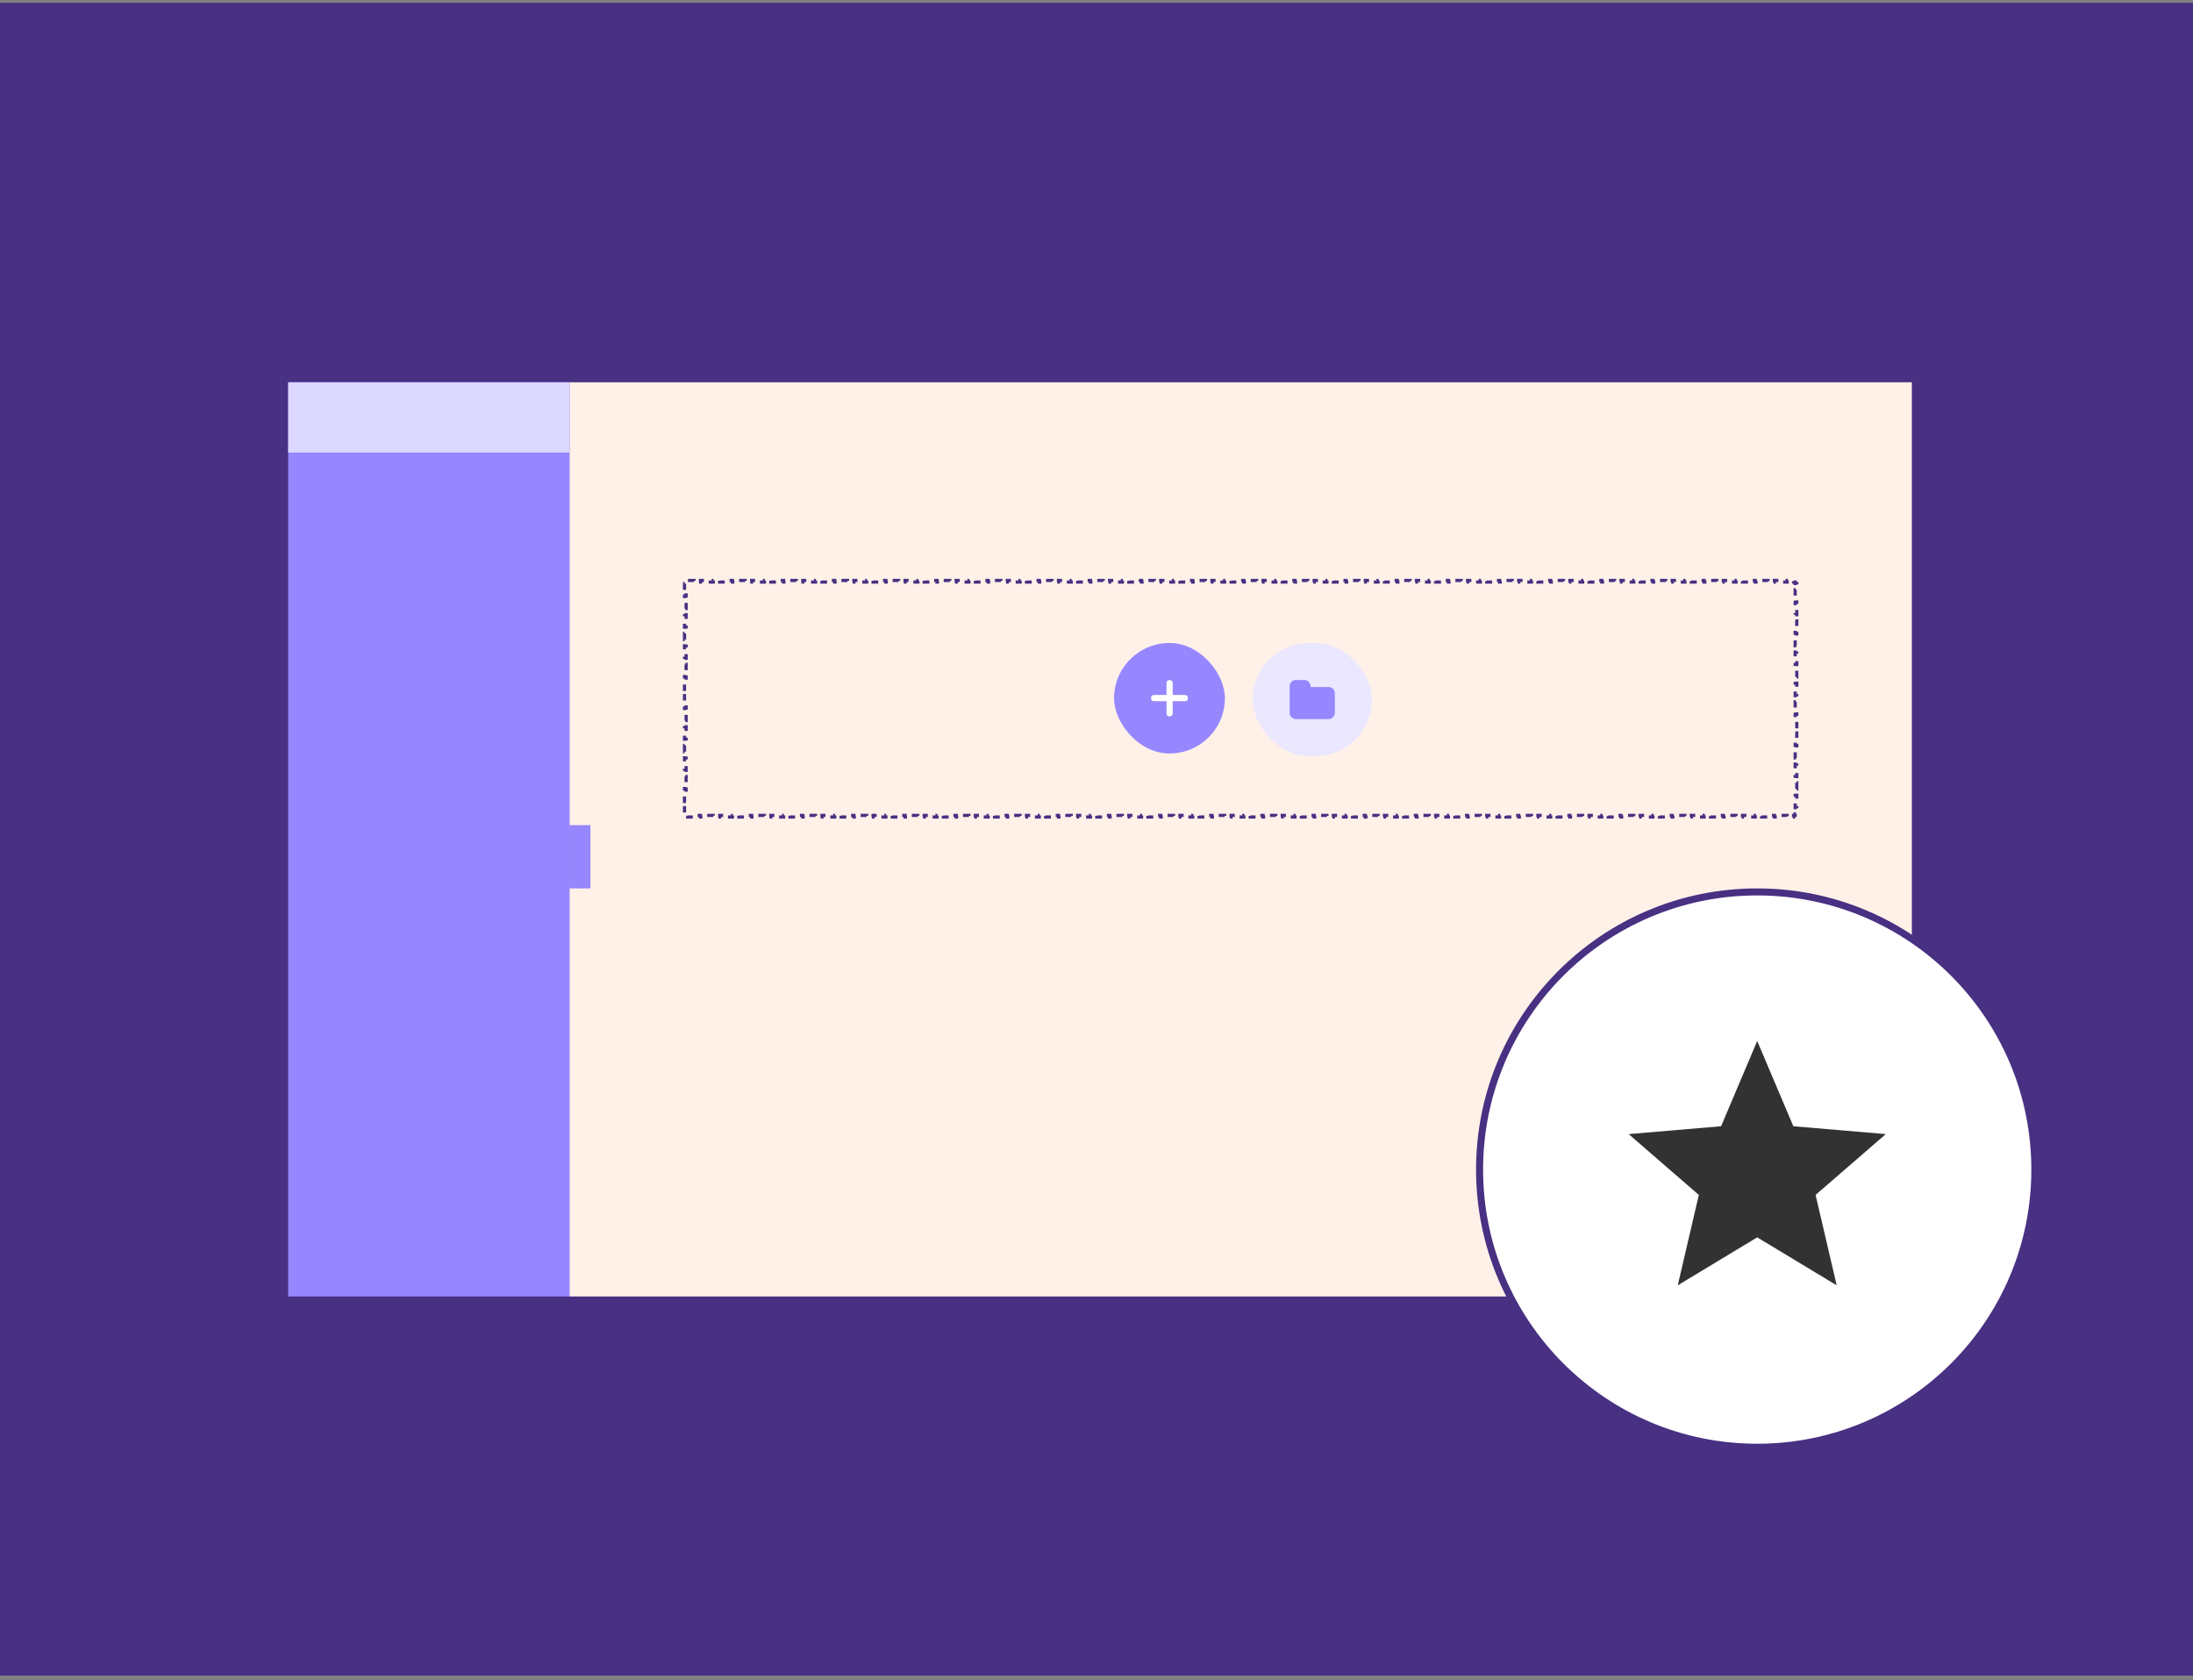 <svg xmlns="http://www.w3.org/2000/svg" width="312" height="239" viewBox="0 0 312 239" fill="none"><rect x="0" y="0" width="312" height="239" fill="#808080" stroke="none"/><g clip-path="url(#clip0_500_12304)"><rect y="0.382" width="312" height="238" fill="#F6F6F6"></rect><rect width="312" height="238" transform="translate(0 0.382)" fill="#483082"></rect><rect x="81.016" y="54.382" width="190.984" height="130.051" fill="#FFF1E8"></rect><rect x="81" y="117.382" width="3" height="9" fill="#9687FF"></rect><rect x="41" y="54.382" width="40.016" height="130.051" fill="#9687FF"></rect><rect x="41" y="54.382" width="40.016" height="10.004" fill="#DCD7FF"></rect><path d="M97.386 83.903V83.017H97.613V82.802H97.84V82.574H98.75V82.802H99.659V82.574H100.569V82.802H101.478V82.574H102.388V82.802H103.297V82.574H104.207V82.802H105.116V82.574H106.025V82.802H106.935V82.574H107.844V82.802H108.754V82.574H109.663V82.802H110.573V82.574H111.482V82.802H112.392V82.574H113.301V82.802H114.211V82.574H115.12V82.802H116.029V82.574H116.939V82.802H117.848V82.574H118.758V82.802H119.667V82.574H120.577V82.802H121.486V82.574H122.396V82.802H123.305V82.574H124.215V82.802H125.124V82.574H126.033V82.802H126.943V82.574H127.852V82.802H128.762V82.574H129.671V82.802H130.581V82.574H131.49V82.802H132.4V82.574H133.309V82.802H134.218V82.574H135.128V82.802H136.037V82.574H136.947V82.802H137.856V82.574H138.766V82.802H139.675V82.574H140.585V82.802H141.494V82.574H142.404V82.802H143.313V82.574H144.222V82.802H145.132V82.574H146.041V82.802H146.951V82.574H147.86V82.802H148.77V82.574H149.679V82.802H150.589V82.574H151.498V82.802H152.407V82.574H153.317V82.802H154.226V82.574H155.136V82.802H156.045V82.574H156.955V82.802H157.864V82.574H158.774V82.802H159.683V82.574H160.592V82.802H161.502V82.574H162.411V82.802H163.321V82.574H164.23V82.802H165.14V82.574H166.049V82.802H166.959V82.574H167.868V82.802H168.777V82.574H169.687V82.802H170.596V82.574H171.506V82.802H172.415V82.574H173.325V82.802H174.234V82.574H175.144V82.802H176.053V82.574H176.962V82.802H177.872V82.574H178.781V82.802H179.691V82.574H180.6V82.802H181.51V82.574H182.419V82.802H183.329V82.574H184.238V82.802H185.148V82.574H186.057V82.802H186.966V82.574H187.876V82.802H188.785V82.574H189.695V82.802H190.604V82.574H191.514V82.802H192.423V82.574H193.333V82.802H194.242V82.574H195.151V82.802H196.061V82.574H196.97V82.802H197.88V82.574H198.789V82.802H199.699V82.574H200.608V82.802H201.518V82.574H202.427V82.802H203.336V82.574H204.246V82.802H205.155V82.574H206.065V82.802H206.974V82.574H207.884V82.802H208.793V82.574H209.703V82.802H210.612V82.574H211.522V82.802H212.431V82.574H213.34V82.802H214.25V82.574H215.159V82.802H216.069V82.574H216.978V82.802H217.888V82.574H218.797V82.802H219.707V82.574H220.616V82.802H221.526V82.574H222.435V82.802H223.344V82.574H224.254V82.802H225.163V82.574H226.073V82.802H226.982V82.574H227.892V82.802H228.801V82.574H229.711V82.802H230.62V82.574H231.529V82.802H232.439V82.574H233.348V82.802H234.258V82.574H235.167V82.802H236.077V82.574H236.986V82.802H237.896V82.574H238.805V82.802H239.714V82.574H240.624V82.802H241.533V82.574H242.443V82.802H243.352V82.574H244.262V82.802H245.171V82.574H246.081V82.802H246.99V82.574H247.9V82.802H248.809V82.574H249.718V82.802H250.628V82.574H251.537V82.802H252.447V82.574H253.356V82.802H254.266V82.574H255.175V82.802H255.402V83.017H255.63V83.903H255.402V84.788H255.63V85.674H255.402V86.559H255.63V87.445H255.402V88.33H255.63V89.216H255.402V90.101H255.63V90.987H255.402V91.872H255.63V92.758H255.402V93.643H255.63V94.529H255.402V95.414H255.63V96.3H255.402V97.185H255.63V98.071H255.402V98.956H255.63V99.842H255.402V100.727H255.63V101.613H255.402V102.498H255.63V103.384H255.402V104.269H255.63V105.155H255.402V106.04H255.63V106.926H255.402V107.811H255.63V108.697H255.402V109.582H255.63V110.468H255.402V111.353H255.63V112.239H255.402V113.125H255.63V114.01H255.402V114.896H255.63V115.781H255.402V115.996H255.175V116.224H254.266V115.996H253.356V116.224H252.447V115.996H251.537V116.224H250.628V115.996H249.718V116.224H248.809V115.996H247.9V116.224H246.99V115.996H246.081V116.224H245.171V115.996H244.262V116.224H243.352V115.996H242.443V116.224H241.533V115.996H240.624V116.224H239.714V115.996H238.805V116.224H237.896V115.996H236.986V116.224H236.077V115.996H235.167V116.224H234.258V115.996H233.348V116.224H232.439V115.996H231.529V116.224H230.62V115.996H229.71V116.224H228.801V115.996H227.892V116.224H226.982V115.996H226.073V116.224H225.163V115.996H224.254V116.224H223.344V115.996H222.435V116.224H221.525V115.996H220.616V116.224H219.707V115.996H218.797V116.224H217.888V115.996H216.978V116.224H216.069V115.996H215.159V116.224H214.25V115.996H213.34V116.224H212.431V115.996H211.522V116.224H210.612V115.996H209.703V116.224H208.793V115.996H207.884V116.224H206.974V115.996H206.065V116.224H205.155V115.996H204.246V116.224H203.336V115.996H202.427V116.224H201.518V115.996H200.608V116.224H199.699V115.996H198.789V116.224H197.88V115.996H196.97V116.224H196.061V115.996H195.151V116.224H194.242V115.996H193.333V116.224H192.423V115.996H191.514V116.224H190.604V115.996H189.695V116.224H188.785V115.996H187.876V116.224H186.966V115.996H186.057V116.224H185.148V115.996H184.238V116.224H183.329V115.996H182.419V116.224H181.51V115.996H180.6V116.224H179.691V115.996H178.781V116.224H177.872V115.996H176.963V116.224H176.053V115.996H175.144V116.224H174.234V115.996H173.325V116.224H172.415V115.996H171.506V116.224H170.596V115.996H169.687V116.224H168.778V115.996H167.868V116.224H166.959V115.996H166.049V116.224H165.14V115.996H164.23V116.224H163.321V115.996H162.411V116.224H161.502V115.996H160.592V116.224H159.683V115.996H158.774V116.224H157.864V115.996H156.955V116.224H156.045V115.996H155.136V116.224H154.226V115.996H153.317V116.224H152.407V115.996H151.498V116.224H150.589V115.996H149.679V116.224H148.77V115.996H147.86V116.224H146.951V115.996H146.041V116.224H145.132V115.996H144.222V116.224H143.313V115.996H142.403V116.224H141.494V115.996H140.585V116.224H139.675V115.996H138.766V116.224H137.856V115.996H136.947V116.224H136.037V115.996H135.128V116.224H134.218V115.996H133.309V116.224H132.4V115.996H131.49V116.224H130.581V115.996H129.671V116.224H128.762V115.996H127.852V116.224H126.943V115.996H126.033V116.224H125.124V115.996H124.214V116.224H123.305V115.996H122.396V116.224H121.486V115.996H120.577V116.224H119.667V115.996H118.758V116.224H117.848V115.996H116.939V116.224H116.029V115.996H115.12V116.224H114.211V115.996H113.301V116.224H112.392V115.996H111.482V116.224H110.573V115.996H109.663V116.224H108.754V115.996H107.844V116.224H106.935V115.996H106.026V116.224H105.116V115.996H104.207V116.224H103.297V115.996H102.388V116.224H101.478V115.996H100.569V116.224H99.659V115.996H98.75V116.224H97.841V115.996H97.613V115.781H97.386V114.896H97.613V114.01H97.386V113.125H97.613V112.239H97.386V111.353H97.613V110.468H97.386V109.582H97.613V108.697H97.386V107.811H97.613V106.926H97.386V106.04H97.613V105.155H97.386V104.269H97.613V103.384H97.386V102.498H97.613V101.613H97.386V100.727H97.613V99.842H97.386V98.956H97.613V98.071H97.386V97.185H97.613V96.3H97.386V95.414H97.613V94.529H97.386V93.643H97.613V92.758H97.386V91.872H97.613V90.987H97.386V90.101H97.613V89.216H97.386V88.33H97.613V87.445H97.386V86.559H97.613V85.674H97.386V84.788H97.613V83.903H97.386Z" stroke="#483082" stroke-width="0.455" stroke-dasharray="0.91 0.91"></path><rect x="158.5" y="91.472" width="15.767" height="15.711" rx="7.855" fill="#9687FF"></rect><path d="M166.075 96.856C166 96.93 165.962 97.026 165.962 97.144V98.87H164.207C163.913 98.87 163.765 99.018 163.765 99.313C163.765 99.603 163.913 99.748 164.207 99.748H165.962V101.475C165.962 101.611 166 101.718 166.075 101.798C166.154 101.877 166.262 101.917 166.398 101.917C166.538 101.917 166.636 101.877 166.692 101.798C166.744 101.746 166.779 101.699 166.798 101.657C166.826 101.601 166.84 101.54 166.84 101.475V99.748H168.56C168.855 99.748 169.002 99.603 169.002 99.313C169.002 99.018 168.855 98.87 168.56 98.87H166.84V97.144C166.84 97.026 166.791 96.93 166.692 96.856C166.65 96.814 166.606 96.783 166.559 96.764C166.512 96.746 166.458 96.736 166.398 96.736C166.262 96.736 166.154 96.776 166.075 96.856Z" fill="white"></path><rect x="178.216" y="91.472" width="16.96" height="16.09" rx="8.045" fill="#EAE7FF"></rect><path d="M189.911 98.639V101.419C189.911 101.653 189.822 101.856 189.645 102.029C189.471 102.207 189.268 102.296 189.034 102.296H184.358C184.124 102.296 183.919 102.207 183.741 102.029C183.568 101.856 183.481 101.653 183.481 101.419V97.614C183.481 97.375 183.568 97.169 183.741 96.996C183.914 96.823 184.12 96.736 184.358 96.736H185.587C185.821 96.736 186.025 96.825 186.198 97.003C186.376 97.176 186.464 97.38 186.464 97.614V97.733H189.034C189.272 97.733 189.478 97.82 189.652 97.993C189.825 98.166 189.911 98.381 189.911 98.639Z" fill="#9687FF"></path><circle cx="250" cy="166.382" r="39.5" fill="white" stroke="#483082"></circle><g clip-path="url(#clip1_500_12304)"><path d="M250 176.023L261.306 182.846L258.305 169.986L268.294 161.333L255.141 160.217L250 148.089L244.86 160.217L231.707 161.333L241.695 169.986L238.695 182.846L250 176.023Z" fill="#323232"></path></g></g><defs><clipPath id="clip0_500_12304"><rect width="312" height="238" fill="white" transform="translate(0 0.382)"></rect></clipPath><clipPath id="clip1_500_12304"><rect width="43.904" height="43.904" fill="white" transform="translate(228.048 144.431)"></rect></clipPath></defs></svg>